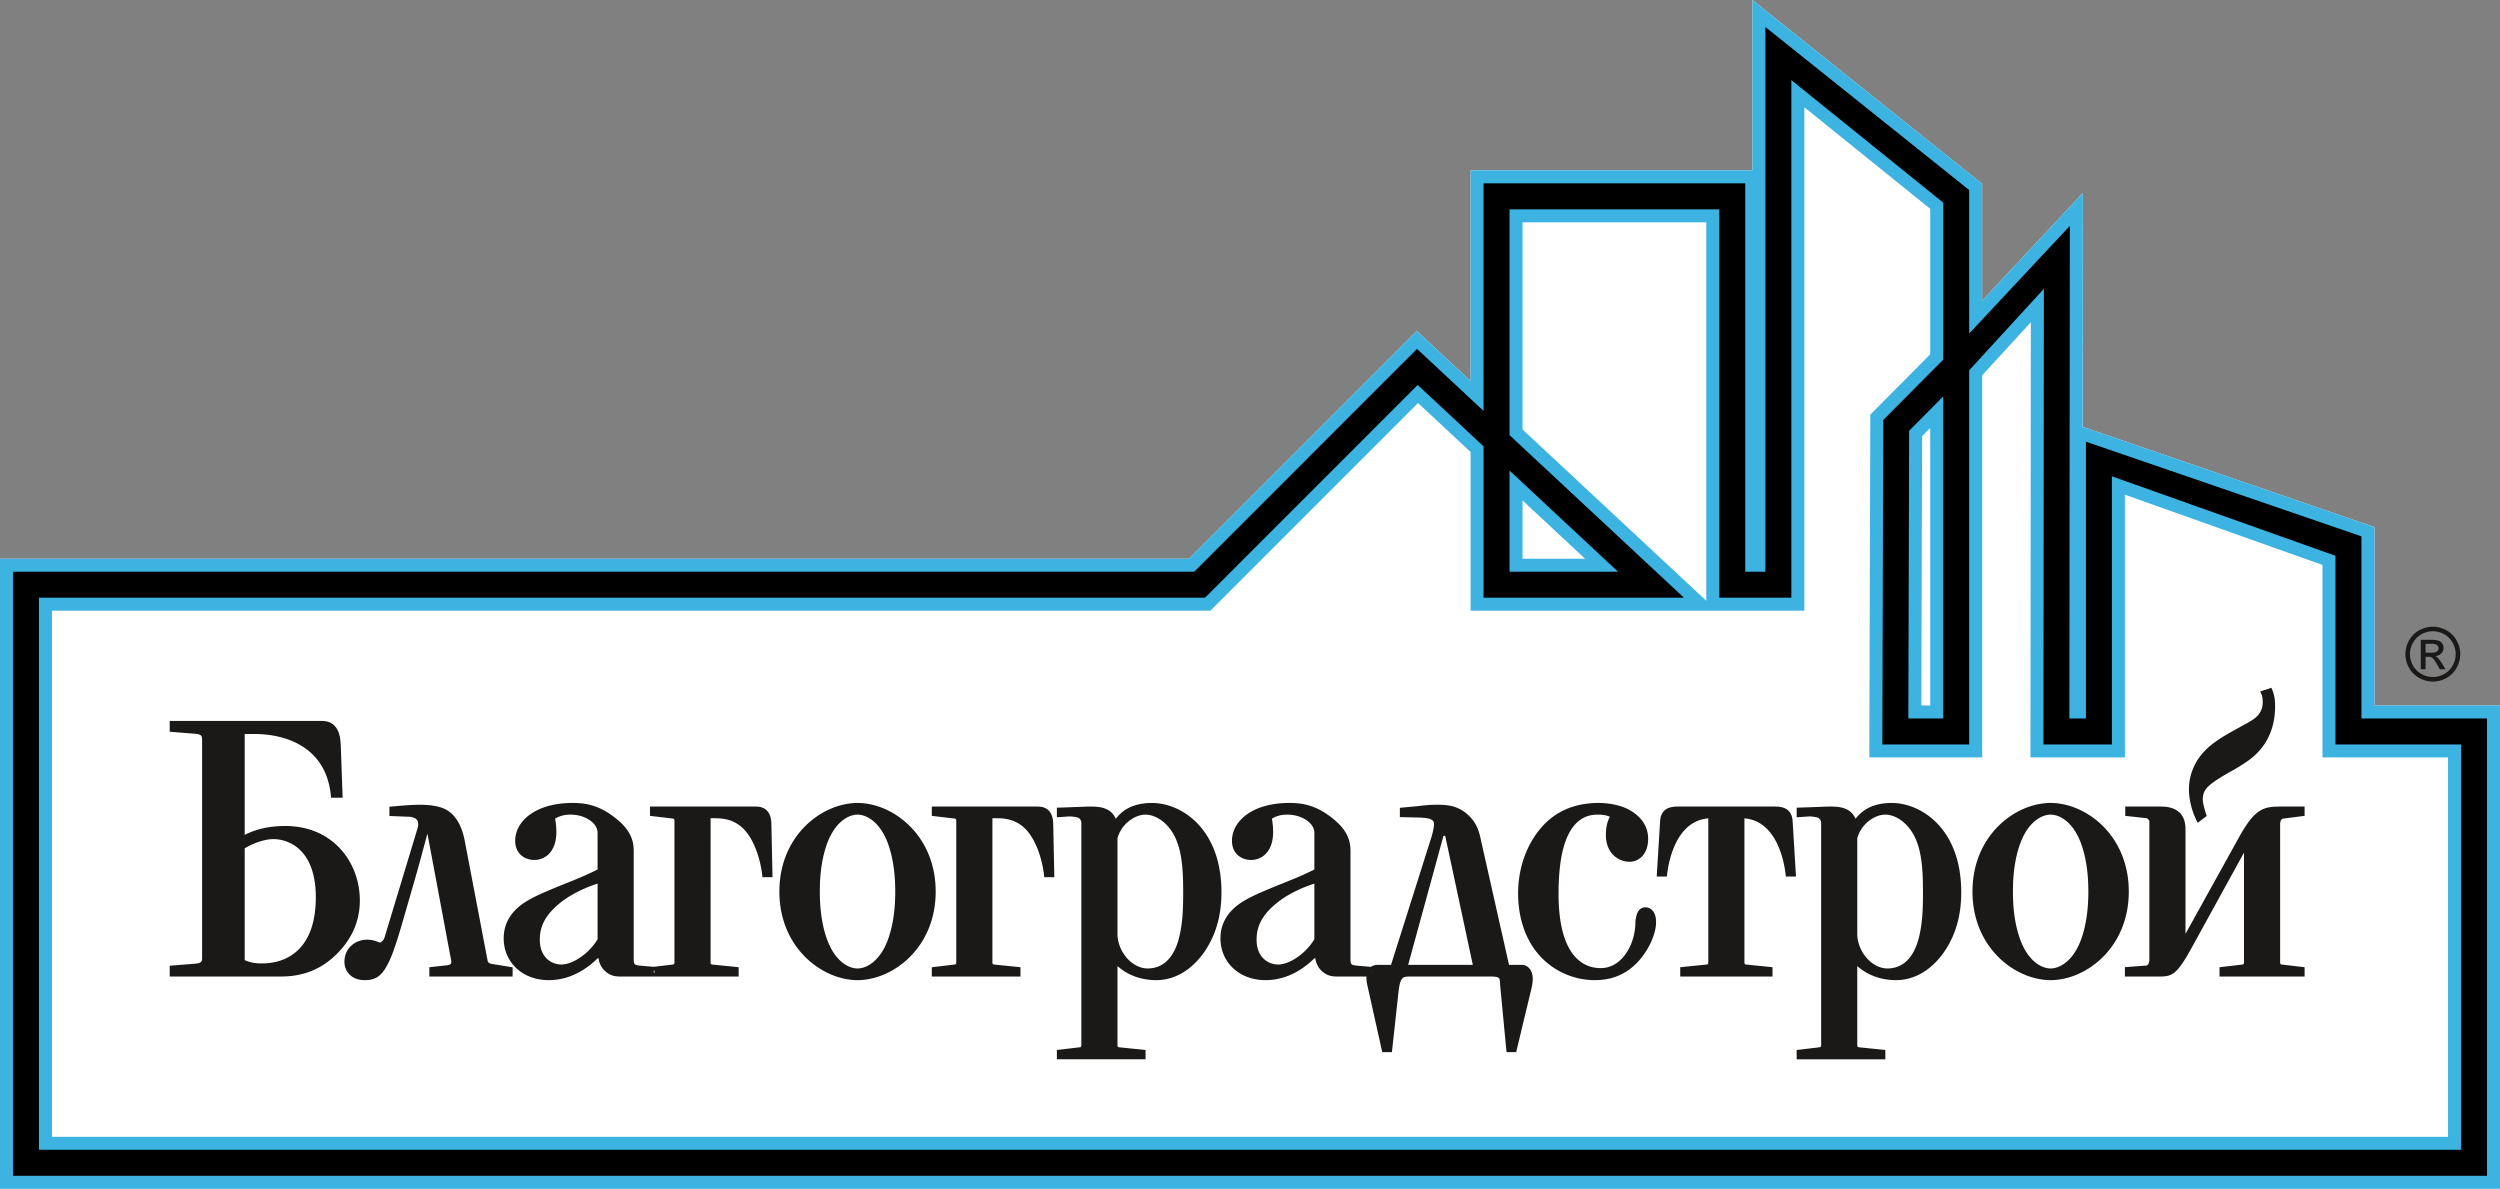 <svg xmlns="http://www.w3.org/2000/svg" height="89.699" width="188.638"><rect width="100%" height="100%" fill="#808080" stroke="none"/><path d="M-67.132-414.468v841.89h595.275v-841.89z" fill="none"/><path d="M0 89.698v-47.54h89.706l17.192-17.195 4.065 3.79V12.854h21.265V0l17.337 13.869v8.813l7.597-8.123-.016 17.646 22.017 7.566v13.46h9.475v36.467H0z" fill="#fff" fill-rule="evenodd"/><g fill-rule="evenodd"><path d="M18.322 63.933c.598-.38 1.548-.76 2.308-.76 1.059 0 3.34.678 3.34 4.534 0 3.909-2.145 5.13-4.209 5.13-.624 0-1.031-.108-1.439-.298zm7.385-3.883l-.136-3.8c-.027-.57-.108-1.71-1.276-1.71H12.947v.542l1.683.136c.408.027.76.082.76.543v16.56c0 .462-.352.517-.76.544L12.947 73v.543h8.226c1.385 0 2.932-.353 4.317-1.846.814-.868 1.52-2.09 1.52-3.746 0-2.797-1.955-5.484-5.484-5.484-1.303 0-2.307.271-3.204.76v-7.982h.951c1.954 0 5.457.76 5.837 4.805zm3.818.95v.435l1.384.054c.299.027.788.136.788.706 0 .136-.028.272-.082.435l-2.47 8.171c-.055.19-.3.462-.462.462-.163 0-.434-.217-.977-.217-.842 0-1.575.597-1.575 1.52 0 .652.462 1.249 1.385 1.249.733 0 1.113-.244 1.52-.95.353-.598.706-1.575 1.33-3.774.706-2.443 1.005-3.42 1.765-6.299h.244l1.82 9.72v.081c0 .163-.082.326-.408.38l-1.249.136v.434h6v-.434l-1.493-.244c-.272-.055-.38-.218-.407-.435l-1.684-8.823c-.108-.597-.38-1.846-1.357-2.389-.597-.326-1.52-.353-1.873-.353-.163 0-.625 0-1.548.081zm15.708 9.91c-.65 1.113-1.927 2.009-2.877 2.009-.815 0-1.765-.597-1.765-2.009 0-.814.217-1.928 1.928-3.15.733-.515 1.764-1.004 2.714-1.275zm0-5.213c-1.085.543-1.737.788-2.47 1.086-1.764.706-2.606 1.086-3.23 1.52-.924.652-1.385 1.494-1.385 2.498 0 1.71 1.33 3.014 3.258 3.014.814 0 2.199-.217 3.638-1.656h.244c.027.434.217.787.461 1.004.38.353.733.38 1.114.38h2.661v-.434L48.246 73c-.516-.054-.57-.217-.57-.651v-8.063c0-.516-.054-.978-.462-1.575-.38-.543-1.085-1.086-1.656-1.412-.841-.461-1.547-.57-2.362-.57-2.687 0-4.18 1.303-4.18 2.715 0 .896.651 1.303 1.303 1.303.651 0 1.52-.461 1.52-1.982 0-.434-.054-.76-.108-1.058.407-.272.814-.38 1.33-.38 1.113 0 2.171.651 2.171 1.52zm12.913.353l-.082-3.882c-.026-1.113-.705-1.167-1.058-1.167h-7.819v.434l1.602.19c.217.027.244.19.244.326v10.642c0 .136-.027.299-.244.326l-1.602.19v.434h6.407v-.434l-1.873-.19c-.217-.027-.244-.19-.244-.326V61.598h.407c.977 0 2.307.163 3.176 2.172.434.977.57 2.009.597 2.28zm6.56-5.32c-2.58 0-5.756 2.361-5.756 6.542 0 4.18 3.177 6.543 5.756 6.543s5.755-2.362 5.755-6.543c0-4.18-3.176-6.543-5.755-6.543zm0 12.488c-.68 0-1.82-.516-2.47-2.39-.381-1.113-.517-2.307-.517-3.556s.136-2.443.516-3.556c.652-1.874 1.792-2.39 2.47-2.39.68 0 1.82.516 2.471 2.39.38 1.113.516 2.307.516 3.556s-.136 2.443-.516 3.557c-.652 1.873-1.792 2.389-2.47 2.389zM79.41 66.05l-.081-3.882c-.027-1.113-.706-1.167-1.06-1.167h-7.818v.434l1.602.19c.217.027.244.19.244.326v10.642c0 .136-.027.299-.244.326l-1.602.19v.434h6.407v-.434l-1.873-.19c-.217-.027-.244-.19-.244-.326V61.598h.407c.977 0 2.307.163 3.176 2.172.435.977.57 2.009.598 2.28zm4.768-2.823c.326-1.195 1.412-1.9 2.253-1.9.815 0 1.846.624 2.417 1.9.515 1.167.57 2.633.57 4.1 0 1.194-.028 2.416-.353 3.61-.57 2.036-1.82 2.28-2.47 2.28-1.222 0-2.336-1.248-2.417-2.633zm-.082-1.303c-.325-.896-1.221-.923-1.819-.923-.352 0-.787.027-1.601.054l-.788.027v.434l.815-.054c.19 0 .624.054.76.136a.574.574 0 0 1 .272.516v16.723c0 .136-.028.299-.245.326l-1.602.19v.434h6.408v-.434l-1.874-.19c-.217-.027-.244-.19-.244-.326V72.566c.95.977 2.118 1.249 3.068 1.249 1.792 0 3.203-1.303 3.99-2.878.543-1.086.788-2.28.788-3.61 0-4.752-2.986-6.598-5.104-6.598-1.547 0-2.253.652-2.66 1.195zm15.22 8.986c-.65 1.113-1.927 2.009-2.877 2.009-.814 0-1.764-.597-1.764-2.009 0-.814.217-1.928 1.927-3.15.733-.515 1.765-1.004 2.715-1.275zm0-5.213c-1.085.543-1.737.788-2.47 1.086-1.764.706-2.606 1.086-3.23 1.52-.923.652-1.385 1.494-1.385 2.498 0 1.71 1.33 3.014 3.258 3.014.815 0 2.2-.217 3.638-1.656h.244c.028.434.217.787.462 1.004.38.353.733.38 1.113.38H103.607v-.434l-1.277-.108c-.515-.055-.57-.218-.57-.652v-8.063c0-.516-.054-.978-.461-1.575-.38-.543-1.086-1.086-1.656-1.412-.842-.461-1.548-.57-2.362-.57-2.688 0-4.181 1.303-4.181 2.715 0 .896.652 1.303 1.303 1.303.652 0 1.52-.461 1.52-1.982 0-.434-.054-.76-.108-1.058.407-.272.814-.38 1.33-.38 1.113 0 2.172.651 2.172 1.52zm6.452-4.18l1.222.027c.76.027 1.357.081 1.357.651 0 .218-.136.842-.244 1.14l-3.04 9.611h-1.087c-.597 0-.733.434-.733.815 0 .19.027.352.055.488l1.112 4.996h.49l.488-4.453c.136-1.167.38-1.249 1.004-1.249h6.109c.923 0 .787.3.841.87l.462 4.832h.489l1.113-4.643a3.42 3.42 0 0 0 .108-.733c0-.461-.217-.923-.706-.923h-1.058l-2.145-9.53c-.136-.65-.299-1.248-.95-1.845-.733-.652-1.467-.706-2.2-.706-.705 0-1.004.054-1.52.109l-1.167.108zm3.394 1.411l2.144 10.018h-5.24l2.743-10.018zm12.505-1.357c-.244.407-.353.842-.353 1.439 0 1.33.923 1.873 1.63 1.873.732 0 1.275-.597 1.275-1.602 0-1.059-.733-1.71-1.33-2.036-.19-.109-.978-.516-2.28-.516-1.684 0-3.34.57-4.535 2.226-.95 1.304-1.384 2.905-1.384 4.453 0 1.819.543 3.339 1.412 4.398a5.47 5.47 0 0 0 4.235 2.009c1.14 0 2.171-.353 3.04-1.222.788-.787 1.44-2.063 1.44-3.013 0-.787-.408-.978-.652-.978-.543 0-.598.679-.625 1.086a4.634 4.634 0 0 1-.407 1.765c-.462.977-1.249 1.737-2.362 1.737-1.33 0-3.312-.896-3.312-5.755 0-.896.054-2.2.326-3.312.651-2.634 2.117-2.796 2.769-2.796.516 0 .814.081 1.113.244zm5.067-.57h-.082c-.461 0-1.194.027-1.249.977l-.244 4.018h.489c.081-.76.597-4.29 3.393-4.398v10.995c0 .136-.027.299-.244.326l-1.873.19v.434h6.678v-.434l-1.873-.19c-.217-.027-.244-.19-.244-.326V61.598c2.796.109 3.312 3.638 3.393 4.398h.489l-.245-4.018c-.054-.95-.787-.977-1.248-.977h-.082zm13.265 2.226c.326-1.194 1.412-1.9 2.254-1.9.814 0 1.846.624 2.416 1.9.515 1.167.57 2.633.57 4.1 0 1.194-.027 2.416-.353 3.61-.57 2.036-1.819 2.28-2.47 2.28-1.222 0-2.335-1.248-2.417-2.633zm-.081-1.303c-.326-.896-1.222-.923-1.82-.923-.352 0-.786.027-1.6.054l-.788.027v.435l.814-.055c.19 0 .625.054.76.136a.574.574 0 0 1 .272.516v16.723c0 .136-.027.299-.244.326l-1.602.19v.435h6.407v-.435l-1.874-.19c-.217-.027-.244-.19-.244-.326V72.566c.95.977 2.118 1.249 3.068 1.249 1.792 0 3.203-1.303 3.991-2.878.543-1.086.787-2.28.787-3.61 0-4.752-2.986-6.598-5.104-6.598-1.547 0-2.253.652-2.66 1.195zm14.813-1.195c-2.58 0-5.756 2.362-5.756 6.543 0 4.18 3.176 6.543 5.756 6.543 2.579 0 5.755-2.362 5.755-6.543 0-4.18-3.176-6.543-5.755-6.543zm0 12.489c-.68 0-1.82-.516-2.47-2.39-.381-1.112-.517-2.307-.517-3.556s.136-2.443.516-3.556c.652-1.874 1.792-2.39 2.47-2.39.68 0 1.82.516 2.471 2.39.38 1.113.516 2.307.516 3.556s-.136 2.443-.516 3.557c-.652 1.873-1.792 2.389-2.47 2.389zm11.61-11.701c-.245-.733-.272-1.06-.272-1.195 0-.733.407-1.086.895-1.439.408-.298.815-.516 1.222-.76.462-.244.896-.516 1.33-.814.734-.516 2.01-1.656 2.01-4.018 0-.57-.082-.896-.218-1.222l-.57.19c.109.217.136.434.136.733 0 1.031-.787 1.439-1.33 1.738-1.25.705-2.498 1.303-3.285 2.253a3.986 3.986 0 0 0-.95 2.579c0 .76.217 1.602.57 2.308zm-5.865 11.592v.434h2.443c.923 0 1.222-.108 2.281-2.009l4.045-7.357h.217v8.416c0 .136-.027.299-.244.326l-1.602.19v.434h6.136v-.434l-1.602-.19c-.217-.027-.244-.19-.244-.326V62.222c0-.19.027-.542.38-.597l1.466-.19v-.434h-1.683c-1.222 0-1.82.135-2.96 2.172l-4.153 7.493h-.19v-8.09c0-.598-.163-1.575-1.71-1.575h-2.553v.434l1.493.163c.136.027.326.217.326.353v10.425c0 .543-.271.625-.407.625z" fill="#1b1918" stroke="#1b1918" stroke-width=".283"/><path d="M183.572 47.289c.347 0 .686.088 1.017.267.33.178.588.433.773.765.184.332.277.678.277 1.037 0 .357-.091.7-.274 1.029-.181.33-.436.585-.764.766a2.091 2.091 0 0 1-1.03.274c-.358 0-.701-.091-1.03-.274a1.923 1.923 0 0 1-.766-.766 2.09 2.09 0 0 1-.274-1.029c0-.359.092-.705.277-1.037.187-.332.445-.587.775-.765.332-.179.67-.267 1.019-.267zm0 .342c-.292 0-.575.075-.85.224-.276.148-.49.362-.646.639a1.744 1.744 0 0 0-.233.864c0 .299.077.584.23.858.152.273.365.486.64.639.273.152.56.23.859.23.297 0 .583-.078.858-.23.274-.153.487-.366.639-.64.151-.273.227-.558.227-.857 0-.299-.078-.587-.232-.864a1.59 1.59 0 0 0-.646-.64 1.767 1.767 0 0 0-.846-.223zm-.91 2.87v-2.224h.766c.262 0 .451.02.568.062a.55.55 0 0 1 .281.215.588.588 0 0 1-.071.75.692.692 0 0 1-.463.202.591.591 0 0 1 .189.118c.09.087.2.234.33.441l.27.435h-.435l-.199-.35c-.155-.276-.282-.449-.377-.518a.458.458 0 0 0-.287-.075h-.212v.943zm.36-1.253h.436c.209 0 .351-.03.427-.093a.302.302 0 0 0 .114-.245.3.3 0 0 0-.055-.176.322.322 0 0 0-.152-.116 1.15 1.15 0 0 0-.361-.038h-.409z" fill="#1b1918"/><path d="M0 89.698v-47.54h89.706l17.192-17.195 4.065 3.79V12.854h21.265V0l17.337 13.868v8.814l7.597-8.123-.016 17.646 22.017 7.566v13.46h9.475v36.467H0zm184.718-3.92V57.152h-9.475V42.628l-14.91-5.3v19.824h-7.125l.03-32.838-3.673 4.007v28.83h-8.516l.075-25.864 4.52-4.552V15.757l-9.496-7.662v37.983h-25.185V34.107l-3.967-3.697-15.665 15.668H3.92v39.7h180.797zm-55.971-40.447V16.774h-13.864v15.633zm-9.148-3.173l-4.716-4.397v4.397zm26.046 11.074v-20.94l-.613.617-.056 20.323z" fill="#3db3e2"/><path d="M185.698 86.758V56.172h-9.475V41.936l-16.87-5.996v20.232h-5.164l.032-34.38-5.636 6.148v28.232h-6.553l.07-24.48 4.523-4.554v-11.85l-11.457-9.244v39.054h-5.441V15.794h-15.824v17.04l13.157 12.264h-15.117V33.68l-4.97-4.633-16.048 16.051H2.94v41.66h182.758zM.98 88.718v-45.58h89.132l16.81-16.812 5.02 4.68V13.834h19.745v29.304h1.52V2.039l15.378 12.3v10.826l7.595-8.121-.035 37.168h1.248V33.327l20.79 7.143v13.742h9.475v34.507H.98zm121.108-45.58l-8.185-7.63v7.63zm24.536 11.074V29.914l-2.57 2.59-.06 21.708z"/></g></svg>